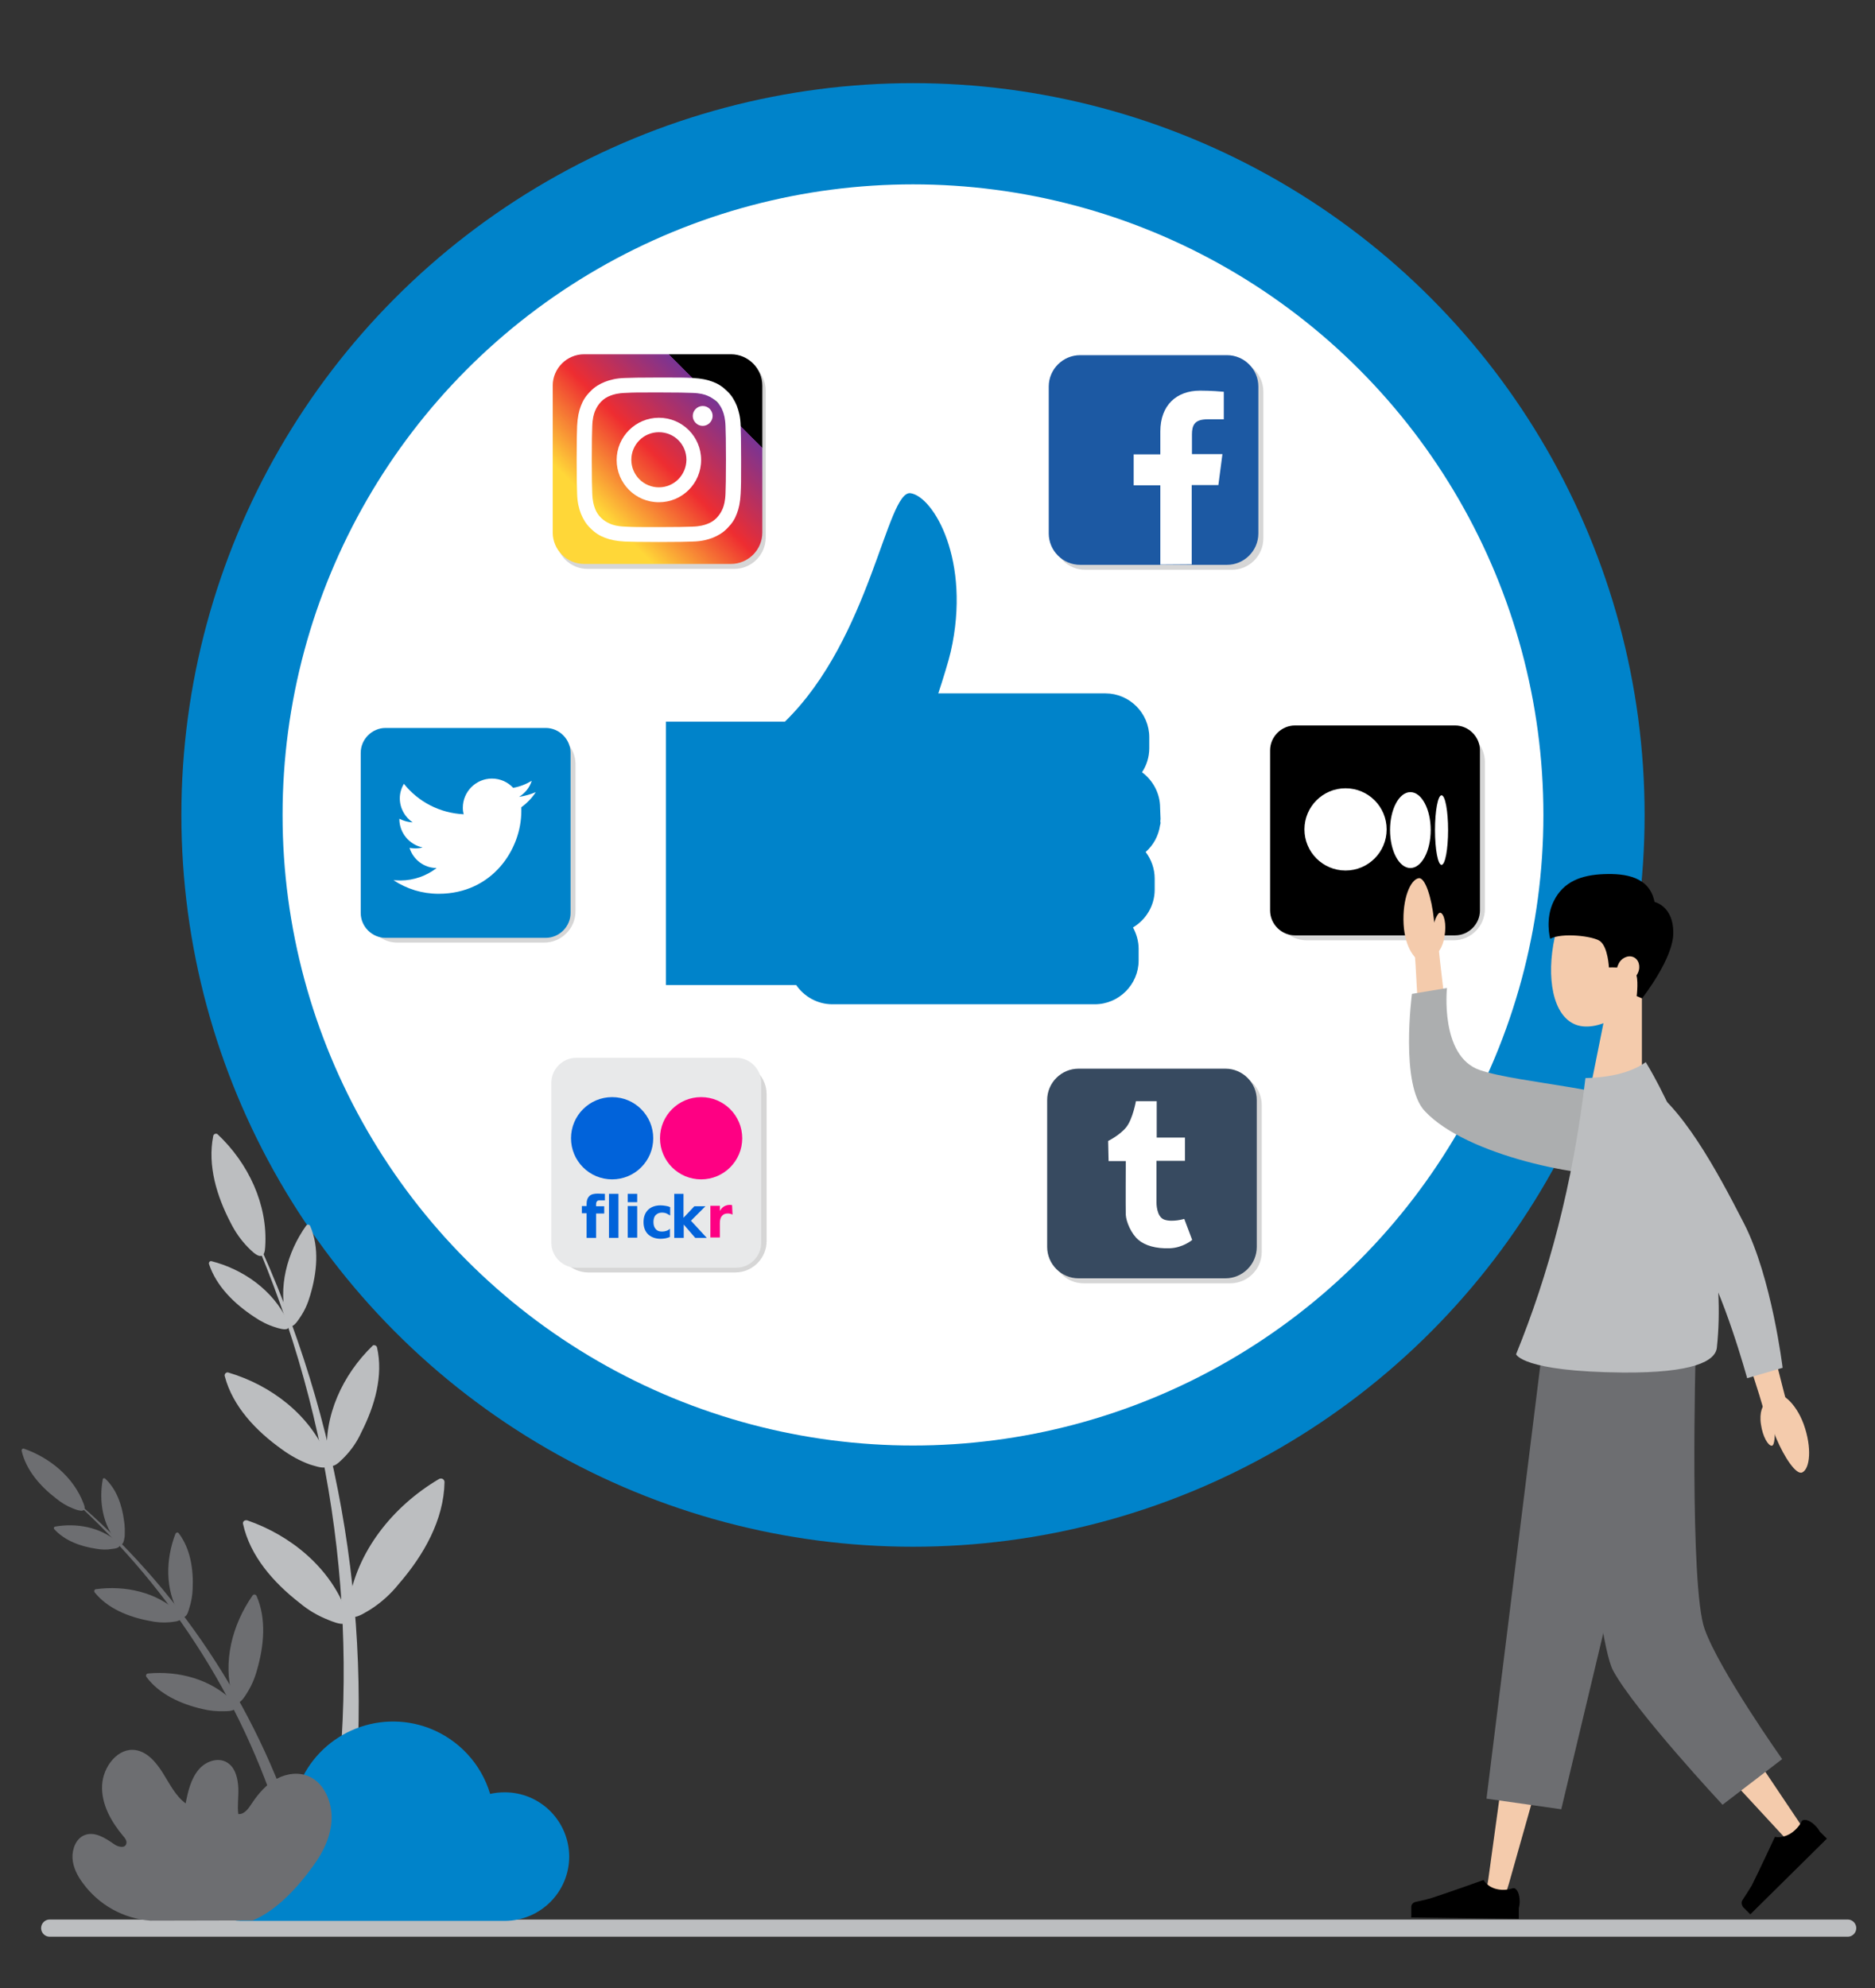 <?xml version="1.0" encoding="UTF-8"?> <!-- Generator: Adobe Illustrator 24.0.0, SVG Export Plug-In . SVG Version: 6.00 Build 0) --> <svg xmlns="http://www.w3.org/2000/svg" xmlns:xlink="http://www.w3.org/1999/xlink" version="1.1" id="Layer_1" x="0px" y="0px" viewBox="0 0 830.1 880" style="enable-background:new 0 0 830.1 880;" xml:space="preserve"><rect x="0" y="0" width="830.1" height="880" fill="#333333" stroke="none"/> <style type="text/css"> .st0{fill:#0083CA;} .st1{fill:#FFFFFF;} .st2{fill:none;stroke:#BCBEC0;stroke-width:7.603;stroke-linecap:round;stroke-linejoin:round;} .st3{opacity:0.27;} .st4{fill:#686868;} .st5{fill:url(#SVGID_1_);} .st6{fill:#1C59A3;} .st7{fill:#374A60;} .st8{fill:#E8E9EA;} .st9{fill:#0163DA;} .st10{fill:#FE0083;} .st11{fill:#F4CBAC;} .st12{fill:#6D6E71;} .st13{fill:#ACAEAF;} .st14{fill:#BCBEC0;} </style> <g> <g> <circle class="st0" cx="404.2" cy="360.7" r="323.9"></circle> </g> <g> <circle class="st1" cx="404.2" cy="360.7" r="279.1"></circle> </g> <g> <path class="st0" d="M513.6,357.5c0-6.4-3.2-12.1-8-15.7c2-3,3.2-6.7,3.2-10.6v-4.9c0-10.7-8.8-19.4-19.4-19.4h-74 c1.9-5.7,4.7-14.8,5.5-18.4c9.2-40.4-7.7-68.8-17.8-70.2c-10.5-1.4-17.6,64.1-55.6,101.1h-52.7V436h57.7c3.5,5.1,9.4,8.5,16,8.5 h116.2c10.7,0,19.4-8.8,19.4-19.4V420c0-3.5-1-6.7-2.5-9.5c5.7-3.4,9.6-9.6,9.6-16.7v-4.9c0-4.4-1.5-8.5-4-11.8 c3.4-3,5.7-7.1,6.4-11.9c0.1-0.3,0.2-0.7,0.2-1c0-0.2-0.1-0.4-0.1-0.7c0-0.4,0.1-0.7,0.1-1L513.6,357.5L513.6,357.5z"></path> </g> </g> <line id="Shadow" class="st2" x1="818" y1="853.4" x2="22" y2="853.4"></line> <g> <g class="st3"> <path class="st4" d="M339,237.9c0,7.7-6.3,13.9-13.9,13.9h-65c-7.7,0-13.9-6.3-13.9-13.9v-65c0-7.7,6.3-13.9,13.9-13.9h65 c7.7,0,13.9,6.3,13.9,13.9V237.9z"></path> </g> <g> <linearGradient id="SVGID_1_" gradientUnits="userSpaceOnUse" x1="266.863" y1="781.84" x2="316.852" y2="831.828" gradientTransform="matrix(1 0 0 -1 0 1009.276)"> <stop offset="0" style="stop-color:#FFD738"></stop> <stop offset="0.491" style="stop-color:#EE2D31"></stop> <stop offset="1" style="stop-color:#793494"></stop> <stop offset="1" style="stop-color:#000000"></stop> </linearGradient> <path class="st5" d="M337.5,235.7c0,7.7-6.3,13.9-13.9,13.9h-65c-7.7,0-13.9-6.3-13.9-13.9v-65c0-7.7,6.3-13.9,13.9-13.9h65 c7.7,0,13.9,6.3,13.9,13.9V235.7z"></path> </g> <g> <path class="st1" d="M291.7,167.1c-9.9,0-11.1,0.1-15,0.2s-6.5,0.8-8.9,1.7c-2.4,1-4.5,2.2-6.4,4.2c-2.1,2.1-3.3,4-4.2,6.4 c-0.9,2.3-1.5,5-1.7,8.9c-0.1,3.9-0.2,5.1-0.2,15s0.1,11.1,0.2,15s0.8,6.5,1.7,8.9c1,2.4,2.2,4.5,4.2,6.4c2.1,2.1,4,3.3,6.4,4.2 c2.3,0.9,5,1.5,8.9,1.7c3.9,0.1,5.1,0.2,15,0.2s11.1-0.1,15-0.2c3.9-0.1,6.5-0.8,8.9-1.7c2.4-1,4.5-2.2,6.4-4.2 c2.1-2.1,3.3-4,4.2-6.4c0.9-2.3,1.5-5,1.7-8.9s0.2-5.1,0.2-15s-0.1-11.1-0.2-15c-0.1-3.9-0.8-6.5-1.7-8.9c-1-2.4-2.2-4.5-4.2-6.4 c-2.1-2.1-4-3.3-6.4-4.2c-2.3-0.9-5-1.5-8.9-1.7S301.6,167.1,291.7,167.1 M291.7,173.7c9.7,0,10.9,0.1,14.7,0.2 c3.6,0.1,5.5,0.7,6.7,1.2c1.7,0.7,2.9,1.5,4.2,2.7c1.2,1.2,2.1,2.5,2.7,4.2c0.5,1.3,1.1,3.2,1.2,6.8c0.1,3.9,0.2,5,0.2,14.7 s-0.1,10.9-0.2,14.7c-0.1,3.6-0.7,5.5-1.2,6.8c-0.7,1.7-1.5,2.9-2.7,4.2c-1.2,1.2-2.5,2.1-4.2,2.7c-1.3,0.5-3.2,1.1-6.7,1.2 c-3.9,0.1-5,0.2-14.7,0.2s-10.9,0-14.7-0.2c-3.6-0.1-5.5-0.7-6.7-1.2c-1.7-0.7-2.9-1.5-4.2-2.7c-1.2-1.2-2.1-2.5-2.7-4.2 c-0.5-1.3-1.1-3.2-1.2-6.8c-0.1-3.9-0.2-5-0.2-14.7s0.1-10.9,0.2-14.7c0.1-3.6,0.7-5.5,1.2-6.8c0.7-1.7,1.5-2.9,2.7-4.2 c1.2-1.2,2.5-2.1,4.2-2.7c1.3-0.5,3.2-1.1,6.7-1.2C280.8,173.7,281.9,173.7,291.7,173.7"></path> <path class="st1" d="M291.7,215.7c-6.7,0-12.2-5.4-12.2-12.2c0-6.7,5.4-12.2,12.2-12.2s12.2,5.4,12.2,12.2 C303.8,210.3,298.4,215.7,291.7,215.7 M291.7,184.9c-10.3,0-18.7,8.4-18.7,18.7s8.3,18.7,18.7,18.7c10.3,0,18.7-8.3,18.7-18.7 S302,184.9,291.7,184.9"></path> <path class="st1" d="M315.5,184.1c0,2.4-2,4.4-4.4,4.4s-4.4-2-4.4-4.4s2-4.4,4.4-4.4C313.6,179.7,315.5,181.7,315.5,184.1"></path> </g> </g> <g> <g class="st3"> <path class="st4" d="M254.8,403.3c0,7.7-6.3,13.9-13.9,13.9h-65c-7.7,0-13.9-6.3-13.9-13.9v-65c0-7.7,6.3-13.9,13.9-13.9h65 c7.7,0,13.9,6.3,13.9,13.9V403.3z"></path> </g> <g> <g> <g> <path id="SVGID_3_" class="st0" d="M252.6,404.1c0,6-5,11-11,11h-70.9c-6,0-11-5-11-11v-70.9c0-6,5-11,11-11h70.9 c6,0,11,5,11,11V404.1z"></path> </g> </g> </g> <path class="st1" d="M194.2,395.6c23.7,0,36.6-19.6,36.6-36.6c0-0.6,0-1.1,0-1.7c2.5-1.8,4.7-4.1,6.4-6.7c-2.3,1-4.8,1.7-7.4,2.1 c2.6-1.6,4.7-4.1,5.6-7.1c-2.5,1.5-5.3,2.6-8.2,3.1c-2.3-2.5-5.7-4.1-9.4-4.1c-7.1,0-12.9,5.8-12.9,12.9c0,1,0.1,2,0.4,2.9 c-10.7-0.5-20.2-5.6-26.5-13.5c-1.1,1.9-1.8,4.1-1.8,6.4c0,4.5,2.3,8.4,5.7,10.7c-2.1-0.1-4.1-0.7-5.9-1.6c0,0.1,0,0.1,0,0.1 c0,6.2,4.5,11.4,10.3,12.6c-1.1,0.3-2.2,0.4-3.4,0.4c-0.8,0-1.6-0.1-2.4-0.2c1.6,5.1,6.4,8.9,12,8.9c-4.4,3.4-10,5.5-16,5.5 c-1,0-2.1-0.1-3.1-0.1C180.2,393.5,186.9,395.6,194.2,395.6"></path> </g> <g> <g class="st3"> <path class="st4" d="M559.3,238.3c0,7.7-6.3,13.9-13.9,13.9h-65c-7.7,0-13.9-6.3-13.9-13.9v-65c0-7.7,6.3-13.9,13.9-13.9h65 c7.7,0,13.9,6.3,13.9,13.9V238.3z"></path> </g> <g> <path class="st6" d="M557.1,236.1c0,7.7-6.3,13.9-13.9,13.9h-65c-7.7,0-13.9-6.3-13.9-13.9v-65c0-7.7,6.3-13.9,13.9-13.9h65 c7.7,0,13.9,6.3,13.9,13.9V236.1z"></path> </g> <path class="st1" d="M513.7,249.9v-35.1h-11.8v-13.7h11.8V191c0-11.7,7.2-18.1,17.6-18.1c5,0,9.3,0.4,10.5,0.5v12.2h-7.3 c-5.7,0-6.8,2.7-6.8,6.7v8.7h13.5l-1.8,13.7h-11.8v35.1"></path> </g> <g> <g class="st3"> <path class="st4" d="M657.4,402.3c0,7.7-6.3,13.9-13.9,13.9h-65c-7.7,0-13.9-6.3-13.9-13.9v-65c0-7.7,6.3-13.9,13.9-13.9h65 c7.7,0,13.9,6.3,13.9,13.9V402.3z"></path> </g> <g> <g> <g> <path id="SVGID_7_" d="M655.2,403c0,6-5,11-11,11h-70.9c-6,0-11-5-11-11v-70.9c0-6,5-11,11-11h70.9c6,0,11,5,11,11V403z"></path> </g> </g> </g> <ellipse class="st1" cx="595.7" cy="367.1" rx="18.2" ry="18.2"></ellipse> <ellipse class="st1" cx="624.4" cy="367.4" rx="9" ry="16.8"></ellipse> <ellipse class="st1" cx="638.2" cy="367.4" rx="2.9" ry="15.4"></ellipse> </g> <g> <g class="st3"> <path class="st4" d="M558.6,554.1c0,7.7-6.3,13.9-13.9,13.9h-65c-7.7,0-13.9-6.3-13.9-13.9v-65c0-7.7,6.3-13.9,13.9-13.9h65 c7.7,0,13.9,6.3,13.9,13.9V554.1z"></path> </g> <g> <path class="st7" d="M556.4,551.9c0,7.7-6.3,13.9-13.9,13.9h-65c-7.7,0-13.9-6.3-13.9-13.9v-65c0-7.7,6.3-13.9,13.9-13.9h65 c7.7,0,13.9,6.3,13.9,13.9V551.9z"></path> </g> <path class="st1" d="M490.6,505c0,0,5.3-2.6,8.1-6.2s4.2-11.4,4.2-11.4h9.2v16.1h12.5v10.3H512v18.5c0,0-0.1,6.2,3.4,7.5 c3.6,1.3,8.9-0.3,8.9-0.3l3.5,9.3c0,0-4,3.5-10,3.7c-6.1,0.2-10.9-1.2-13.9-3.8s-5.3-7.7-5.5-11.1c-0.1-3.4,0-23.7,0-23.7h-7.6 L490.6,505z"></path> </g> <g> <g class="st3"> <path class="st4" d="M339.4,549.3c0,7.7-6.3,13.9-13.9,13.9h-65c-7.7,0-13.9-6.3-13.9-13.9v-65c0-7.7,6.3-13.9,13.9-13.9h65 c7.7,0,13.9,6.3,13.9,13.9V549.3z"></path> </g> <g> <g> <g> <path id="SVGID_5_" class="st8" d="M337,550.1c0,6-5,11-11,11h-70.9c-6,0-11-5-11-11v-70.9c0-6,5-11,11-11H326c6,0,11,5,11,11 V550.1L337,550.1z"></path> </g> </g> </g> <g> <circle class="st9" cx="271" cy="503.8" r="18.2"></circle> <circle class="st10" cx="310.4" cy="503.8" r="18.2"></circle> <g> <path class="st9" d="M267.8,528.4v2.9h-2.3c-0.6,0-1,0.1-1.2,0.4c-0.2,0.2-0.4,0.7-0.4,1.2v1h3.6v3.2h-3.6v10.8h-4.2V537h-2.1 v-3.2h2.1v-1c0-1.5,0.4-2.6,1.2-3.4s2.1-1.1,3.7-1.1L267.8,528.4L267.8,528.4z"></path> <path class="st9" d="M269.6,528.4h4.2v19.5h-4.2L269.6,528.4L269.6,528.4z"></path> <path class="st9" d="M277.9,528.4h4.2v3.7h-4.2V528.4z M277.9,533.8h4.2v14h-4.2V533.8z"></path> <path class="st9" d="M296.7,534.3v3.7c-0.6-0.4-1.2-0.7-1.8-1c-0.6-0.2-1.2-0.3-1.8-0.3c-1.2,0-2.1,0.4-2.8,1.1 c-0.7,0.7-1,1.8-1,3.1s0.3,2.3,1,3.1s1.5,1.1,2.8,1.1c0.7,0,1.3-0.1,1.9-0.3c0.6-0.2,1.2-0.5,1.6-1v3.7c-0.7,0.3-1.3,0.4-2,0.6 c-0.7,0.1-1.4,0.2-2.1,0.2c-2.3,0-4.2-0.7-5.6-2c-1.3-1.3-2-3.1-2-5.4s0.7-4.1,2-5.4c1.3-1.3,3.2-2,5.6-2c0.7,0,1.4,0.1,2.1,0.2 C295.3,533.8,296.1,534,296.7,534.3z"></path> <path class="st9" d="M298.4,528.4h4.2V539l4.8-5.1h4.9l-6.4,6.4l7,7.6h-5.1l-5.1-5.9v5.9h-4.2v-19.5H298.4z"></path> <path class="st10" d="M324.3,537.6c-0.4-0.2-0.7-0.3-1.1-0.4c-0.4-0.1-0.7-0.1-1.1-0.1c-1.1,0-1.9,0.4-2.5,1.1s-0.9,1.8-0.9,3.1 v6.4h-4.2v-14h4.2v2.3c0.5-1,1.2-1.6,1.8-2c0.7-0.4,1.5-0.7,2.5-0.7c0.1,0,0.3,0,0.4,0c0.1,0,0.4,0.1,0.7,0.1L324.3,537.6z"></path> </g> </g> </g> <g> <g> <polygon class="st11" points="713.2,436.3 726.9,436.3 726.9,478.7 704.7,478.7 "></polygon> <path class="st11" d="M722.2,393.9c14.5,5.2,18.4,18.6,10.3,36.7c-7.7,17.1-24.8,26.6-34.7,23c-10.5-3.8-13.3-21.2-9.5-38.7 C692.4,395.8,706.7,388.7,722.2,393.9z"></path> <path d="M740.8,412.7c0-11.7-8.3-13.5-8.3-13.5c-2.2-11.1-12.7-12.7-22.6-12.3c-9.7,0.4-17.7,3.2-22,11.9 c-4,7.9-1.6,16.7-1.6,16.7c5.4-2.8,18.8-1.2,22,1c3.6,2.6,4,11.7,4,11.7s9.7-0.4,11.7,2.4c1.6,2.2,0.6,10.3,0.6,10.3l2.4,1 C726.9,441.9,741,424.2,740.8,412.7z"></path> <path class="st11" d="M723.1,423.6c2.4,1,3.4,4.2,2,7.1c-1.4,3-4.4,4.4-6.7,3.4c-2.4-1-3.4-4.2-2-7.1 C717.6,424,720.8,422.6,723.1,423.6z"></path> </g> <g> <path class="st11" d="M782,621.1c-1.6,0.4-3.2,4-2.4,9.3c0.8,5.6,3.2,9.5,4.8,9.5C787,639.8,785.6,620.6,782,621.1z"></path> <polygon class="st11" points="658.1,836.5 666.6,838.3 668,833.8 697,731.2 726.3,628.9 731.7,610.4 691.6,601.7 688.8,620.8 673.4,726.3 658.9,831.8 "></polygon> <path class="st11" d="M701.9,605.9l3.2,19l18.8,113.2l0.2,1.6c0.2,1.8,1,3.4,2.2,4.6l62.5,67.6l3.2,3.4l6.7-5.4l-2.6-4l-49-73 l-4-112.1l-0.6-19.2L701.9,605.9z"></path> <polygon class="st12" points="691.2,800.8 658.1,796.1 682.7,598.1 739.6,598.1 "></polygon> <path class="st12" d="M754.7,721.1c6.5,18.2,34.3,57.5,34.3,57.5l-26.4,20.2c0,0-38.7-41.5-48.4-59.3 c-8.3-14.9-18.2-141.4-18.2-141.4h54.7C750.7,598.1,747.9,702.5,754.7,721.1z"></path> <path class="st11" d="M731.3,492.2l-3,18.8l-9.1-1.6l-82.9-14.9h-0.4c-3.2-0.6-5.6-3.2-5.8-6.5l-3.4-60.9l-0.4-5.6l10.7-1l0.6,5.6 l7.1,60.5l-6.1-6.7l83.5,11.1L731.3,492.2z"></path> <path class="st13" d="M728.3,491.8c-7.7-9.9-55.5-12.1-73.2-18.2s-14.5-36.3-14.5-36.3l-15.5,2.6c0,0-5.4,40.5,5.8,52 c18.4,19.6,70.6,30.1,90.4,28C730.3,518.8,735,500.6,728.3,491.8z"></path> <path class="st14" d="M701.9,477.2c-5.6,47.6-16.5,87.3-30.7,122.2c0,0,2.6,7.7,47.4,8.1c30.9,0.2,40.9-5,41.5-11.1 c6.9-65.4-31.5-126.3-31.5-126.3C718.4,477.6,701.7,477,701.9,477.2z"></path> <path class="st11" d="M630.7,425.8c-4,0.2-8.7-6.3-9.3-16.7c-0.6-11.3,3-19.8,6.7-20.4C633.9,387.9,639.3,425.2,630.7,425.8z"></path> <path class="st11" d="M634.5,422.6c1.6,0.2,4.2-2.8,5-8.1c1-5.6-0.2-10.1-1.8-10.5C635.1,403.4,630.7,422,634.5,422.6z"></path> <path d="M624.8,844.1v4.6l47.6,0.6v-4.6c0.2-1,0.4-2,0.4-3c0-3.4-1.2-6-2.8-6c-0.2,0-3,1.2-6.5,0.6c-5-0.8-6.7-4.2-6.7-4.2 S640.3,838,634,840c-1.6,0.6-7.3,1.8-7.3,1.8C625.6,842.1,624.8,842.9,624.8,844.1z"></path> <path d="M771.7,844.1l3.2,3.2l33.9-33.5l-3.2-3.2c-0.4-0.8-1-1.6-1.8-2.4c-2.2-2.4-5-3.4-6.1-2.2c0,0-1.2,2.8-4.2,5 c-4.2,3-7.7,2-7.7,2s-7.3,15.7-10.3,21.6c-0.8,1.4-4,6.3-4,6.3C770.9,841.7,770.9,842.9,771.7,844.1z"></path> <path class="st11" d="M706.1,495.6l13.9-12.9l6.1,6.9c7.9,8.9,15.3,18,22.4,27.4c3.6,4.8,7.1,9.5,10.5,14.5s6.5,9.9,9.5,15.7 c0.6,1.4,1.4,2.8,2,4.4l1.6,4.2c1,2.8,2,5.6,3,8.3c1.8,5.8,3.6,11.3,5.2,16.9c3.2,11.1,6.3,22.4,9.1,33.7l1.4,5.4l-10.3,2.8 l-1.6-5.4c-3.4-10.9-7.1-22-10.9-32.7c-1.8-5.6-3.8-10.7-5.9-16.1c-1-2.6-2-5.2-3.2-7.7l-1.8-3.8c-0.6-1.2-1.2-2.2-1.8-3.4 c-2.6-4.6-5.8-9.1-9.1-13.5c-3.4-4.4-6.9-8.7-10.5-13.1c-7.3-8.5-15.1-17.1-22.8-25.2L706.1,495.6z"></path> <path class="st14" d="M704.7,496.8c0.4,12.5,37.1,43,47.6,58.5c10.5,15.7,21.2,54.7,21.2,54.7l15.7-4.6c0,0-4.8-39.9-17.1-63.9 c-12.3-24-27.8-52.6-45-62.7C719.4,474.4,704.7,486.1,704.7,496.8z"></path> <path class="st11" d="M784.8,617c3.6-1.4,10.1,3.6,13.7,13.3c3.8,10.5,2.8,19.8-0.6,21.4C792.6,654.3,776.7,620,784.8,617z"></path> </g> </g> <g id="Plants"> <path class="st12" d="M121.2,798.2C101.4,741,66,690.5,18.9,652.4c48.5,37.1,85.7,87,107.2,144.1L121.2,798.2z"></path> <path class="st12" d="M109.3,749.4c-0.7,1.2-2.3,3.7-3.7,4.2c-1.6,0.6-2.2-1.2-2.7-2.8c-4.4-15.1-0.1-31.7,8.9-44.6 c0.1-0.2,0.3-0.3,0.5-0.4c0.5-0.2,1.1,0.1,1.3,0.6c4.4,10.1,3.3,22,0.2,32.7C112.8,742.8,111.3,746.3,109.3,749.4z"></path> <path class="st12" d="M99.3,757.4c1.3,0,3.6,0,4.8-1s0.1-2.3-0.9-3.3c-9.6-9.8-24.1-13.7-37.7-12.4c-0.2,0-0.4,0.1-0.5,0.2 c-0.4,0.3-0.5,0.9-0.2,1.3c5.7,7.7,15.2,12,24.7,14.2C92.7,757.2,96,757.5,99.3,757.4z"></path> <path class="st12" d="M83.8,711.8c-0.3,1-0.8,3.1-2,3.8s-2-0.5-2.6-1.6c-6.1-10.5-5.9-23.8-1.5-35.2c0.1-0.1,0.2-0.2,0.3-0.3 c0.3-0.3,0.8-0.3,1.1,0.1c5.2,6.8,6.6,16,6.2,24.6C85.2,706.1,84.7,709,83.8,711.8z"></path> <path class="st12" d="M75.4,718c1.2-0.2,3.4-0.2,4.5-1.2s0-2.2-1-3.1c-9.5-9-23.5-12.1-36.5-10.3c-0.1,0-0.3,0.1-0.4,0.2 c-0.3,0.3-0.4,0.8-0.1,1.2c5.8,7.2,15.1,10.9,24.2,12.6C69.2,718.1,72.3,718.3,75.4,718z"></path> <path class="st12" d="M55.2,680.1c-0.2,0.8-0.3,2.6-1.1,3.3c-0.8,0.7-1.6-0.1-2.3-0.9c-6.3-7.5-8.1-18.1-6.3-27.7 c0-0.1,0-0.2,0.1-0.3c0.2-0.3,0.6-0.3,0.9-0.1c5.1,4.7,7.5,11.7,8.4,18.6C55.3,675.3,55.3,677.7,55.2,680.1z"></path> <path class="st12" d="M49.4,685.6c0.9-0.1,2.5-0.2,3.3-1c0.8-0.8-0.1-1.6-0.9-2.3c-7.5-6.4-18-8.3-27.5-6.6 c-0.1,0.1-0.2,0.1-0.3,0.2c-0.2,0.3-0.2,0.7,0,0.9c4.7,5.2,11.8,7.7,18.6,8.7C44.9,685.9,47.3,686,49.4,685.6z"></path> <path class="st12" d="M32.4,667.7c1,0.4,3.1,1.2,4.2,0.9c1.3-0.4,0.9-1.9,0.4-3.1c-4.4-11.7-14.9-20.3-26.4-24.3 c-0.2-0.1-0.3-0.1-0.5,0c-0.4,0.1-0.6,0.6-0.5,1c2,8.6,8.3,15.7,15.2,21C27.1,665.1,29.6,666.6,32.4,667.7z"></path> <path class="st14" d="M149.9,786.9c8.8-90.9-8.2-182.5-49-264.2c43.3,81.2,63,172.9,56.8,264.8L149.9,786.9z"></path> <path class="st14" d="M164.1,712.3c-1.9,1.1-5.5,3.6-7.8,3.4c-2.6-0.2-2.4-3.1-2-5.5c3.4-23.4,19.7-43.6,40.1-55.6 c0.2-0.1,0.5-0.2,0.8-0.2c0.9,0,1.6,0.7,1.6,1.6c-0.3,16.7-9.2,32.3-20.2,45C173.1,705.4,168.8,709.3,164.1,712.3z"></path> <path class="st14" d="M145.4,717c1.7,0.7,5.3,2.2,7.2,1.6c2.2-0.7,1.5-3.1,0.8-5.1c-7-19.4-24.5-33.9-44-40.6c-0.2,0-0.5,0-0.7,0 c-0.8,0.1-1.3,0.9-1.1,1.6c3.1,14.2,13.5,26,25.1,35C136.5,712.7,140.8,715.2,145.4,717z"></path> <path class="st14" d="M152.6,644.8c-1.2,1.2-3.5,3.7-5.2,4c-2,0.3-2.3-1.9-2.5-3.8c-1.7-18.3,6.8-36.5,20-49.3 c0.1-0.2,0.3-0.3,0.5-0.3c0.7-0.1,1.3,0.3,1.5,0.9c2.9,12.6-1,26-6.9,37.6C158.2,637.9,155.7,641.6,152.6,644.8z"></path> <path class="st14" d="M137.2,648.2c1.8,0.5,5.2,1.8,7,1.2c2-0.7,1.3-3,0.5-4.9c-7.5-18.3-24.7-31.4-43.6-37c-0.2-0.1-0.5-0.1-0.7,0 c-0.7,0.2-1.1,0.9-0.9,1.6c3.5,13.4,13.9,24.3,25.3,32.4C128.6,644.3,132.8,646.6,137.2,648.2z"></path> <path class="st14" d="M132.9,583c-0.7,1.1-2.2,3.4-3.5,3.9c-1.5,0.6-2.1-1.1-2.5-2.6c-4-14.2,0.1-29.9,8.7-41.9 c0.1-0.1,0.3-0.2,0.4-0.3c0.5-0.2,1.1,0,1.3,0.5c4.2,9.6,3,20.8,0,30.8C136.3,576.9,134.9,580.1,132.9,583z"></path> <path class="st14" d="M122,587.5c1.3,0.4,3.8,1.2,5.1,0.7c1.4-0.6,0.8-2.3,0.1-3.7c-6.3-13.4-19.5-22.7-33.6-26.3 c-0.1,0-0.3,0-0.4,0c-0.5,0.1-0.8,0.7-0.7,1.2c3.3,10,11.4,17.8,20.1,23.5C115.5,584.9,118.7,586.5,122,587.5z"></path> <path class="st14" d="M109.7,552c1.2,1.2,3.6,3.7,5.3,3.9c2,0.2,2.3-2.1,2.4-4c1.3-18.8-7.6-37.2-21-49.8c-0.2-0.2-0.4-0.3-0.6-0.3 c-0.6-0.1-1.3,0.3-1.4,1c-2.6,13.1,1.6,26.7,7.7,38.4C104.1,545.2,106.6,548.8,109.7,552z"></path> <path class="st0" d="M106.4,815.8c-9.5,0-17.2,7.6-17.1,17.2c0,9.5,7.7,17.2,17.2,17.2h117.1l0,0c15.7-0.1,28.4-12.8,28.4-28.5 c-0.1-15.7-12.8-28.4-28.5-28.4c-2.2,0-4.4,0.2-6.5,0.7c-4-13.4-14-24.1-27-29.1c-23.2-8.8-49.1,2.8-57.9,25.9c-0.4,0-0.8,0-1.1,0 c-11.7,0-21.4,10.9-23.1,25.1C107.4,815.8,106.9,815.8,106.4,815.8L106.4,815.8z"></path> <path class="st12" d="M111.9,850c10.6-4.4,20.1-14.8,27-24.5c4.3-5.9,7.7-12.9,7.9-20.5c0.2-7.6-3.3-15.6-9.7-18.6 c-4.6-2.2-10.1-1.5-14.6,0.9s-8.1,6.5-11,10.9c-1.5,2.3-3.4,5-6,4.7c-0.5-3.8,0.2-7.8,0-11.7s-1.2-8.2-4.1-10.5 c-4-3.3-10.1-1.5-13.5,2.6s-4.7,9.6-5.7,14.9c-4.4-3.2-7-8.5-10-13.3s-6.9-9.5-12.2-10.3c-7.7-1.2-14.4,7.2-14.8,15.6 s4.1,16.2,9.3,22.4c0.9,1,1.8,2.2,1.4,3.5c-0.6,2.1-3.6,1.4-5.3,0.2c-4-2.8-8.8-5.9-13.3-4c-3.6,1.5-5.4,6-5.2,10.1 s2.2,7.9,4.6,11.1c7,9.6,17.9,15.7,29.8,16.6L111.9,850z"></path> </g> </svg> 